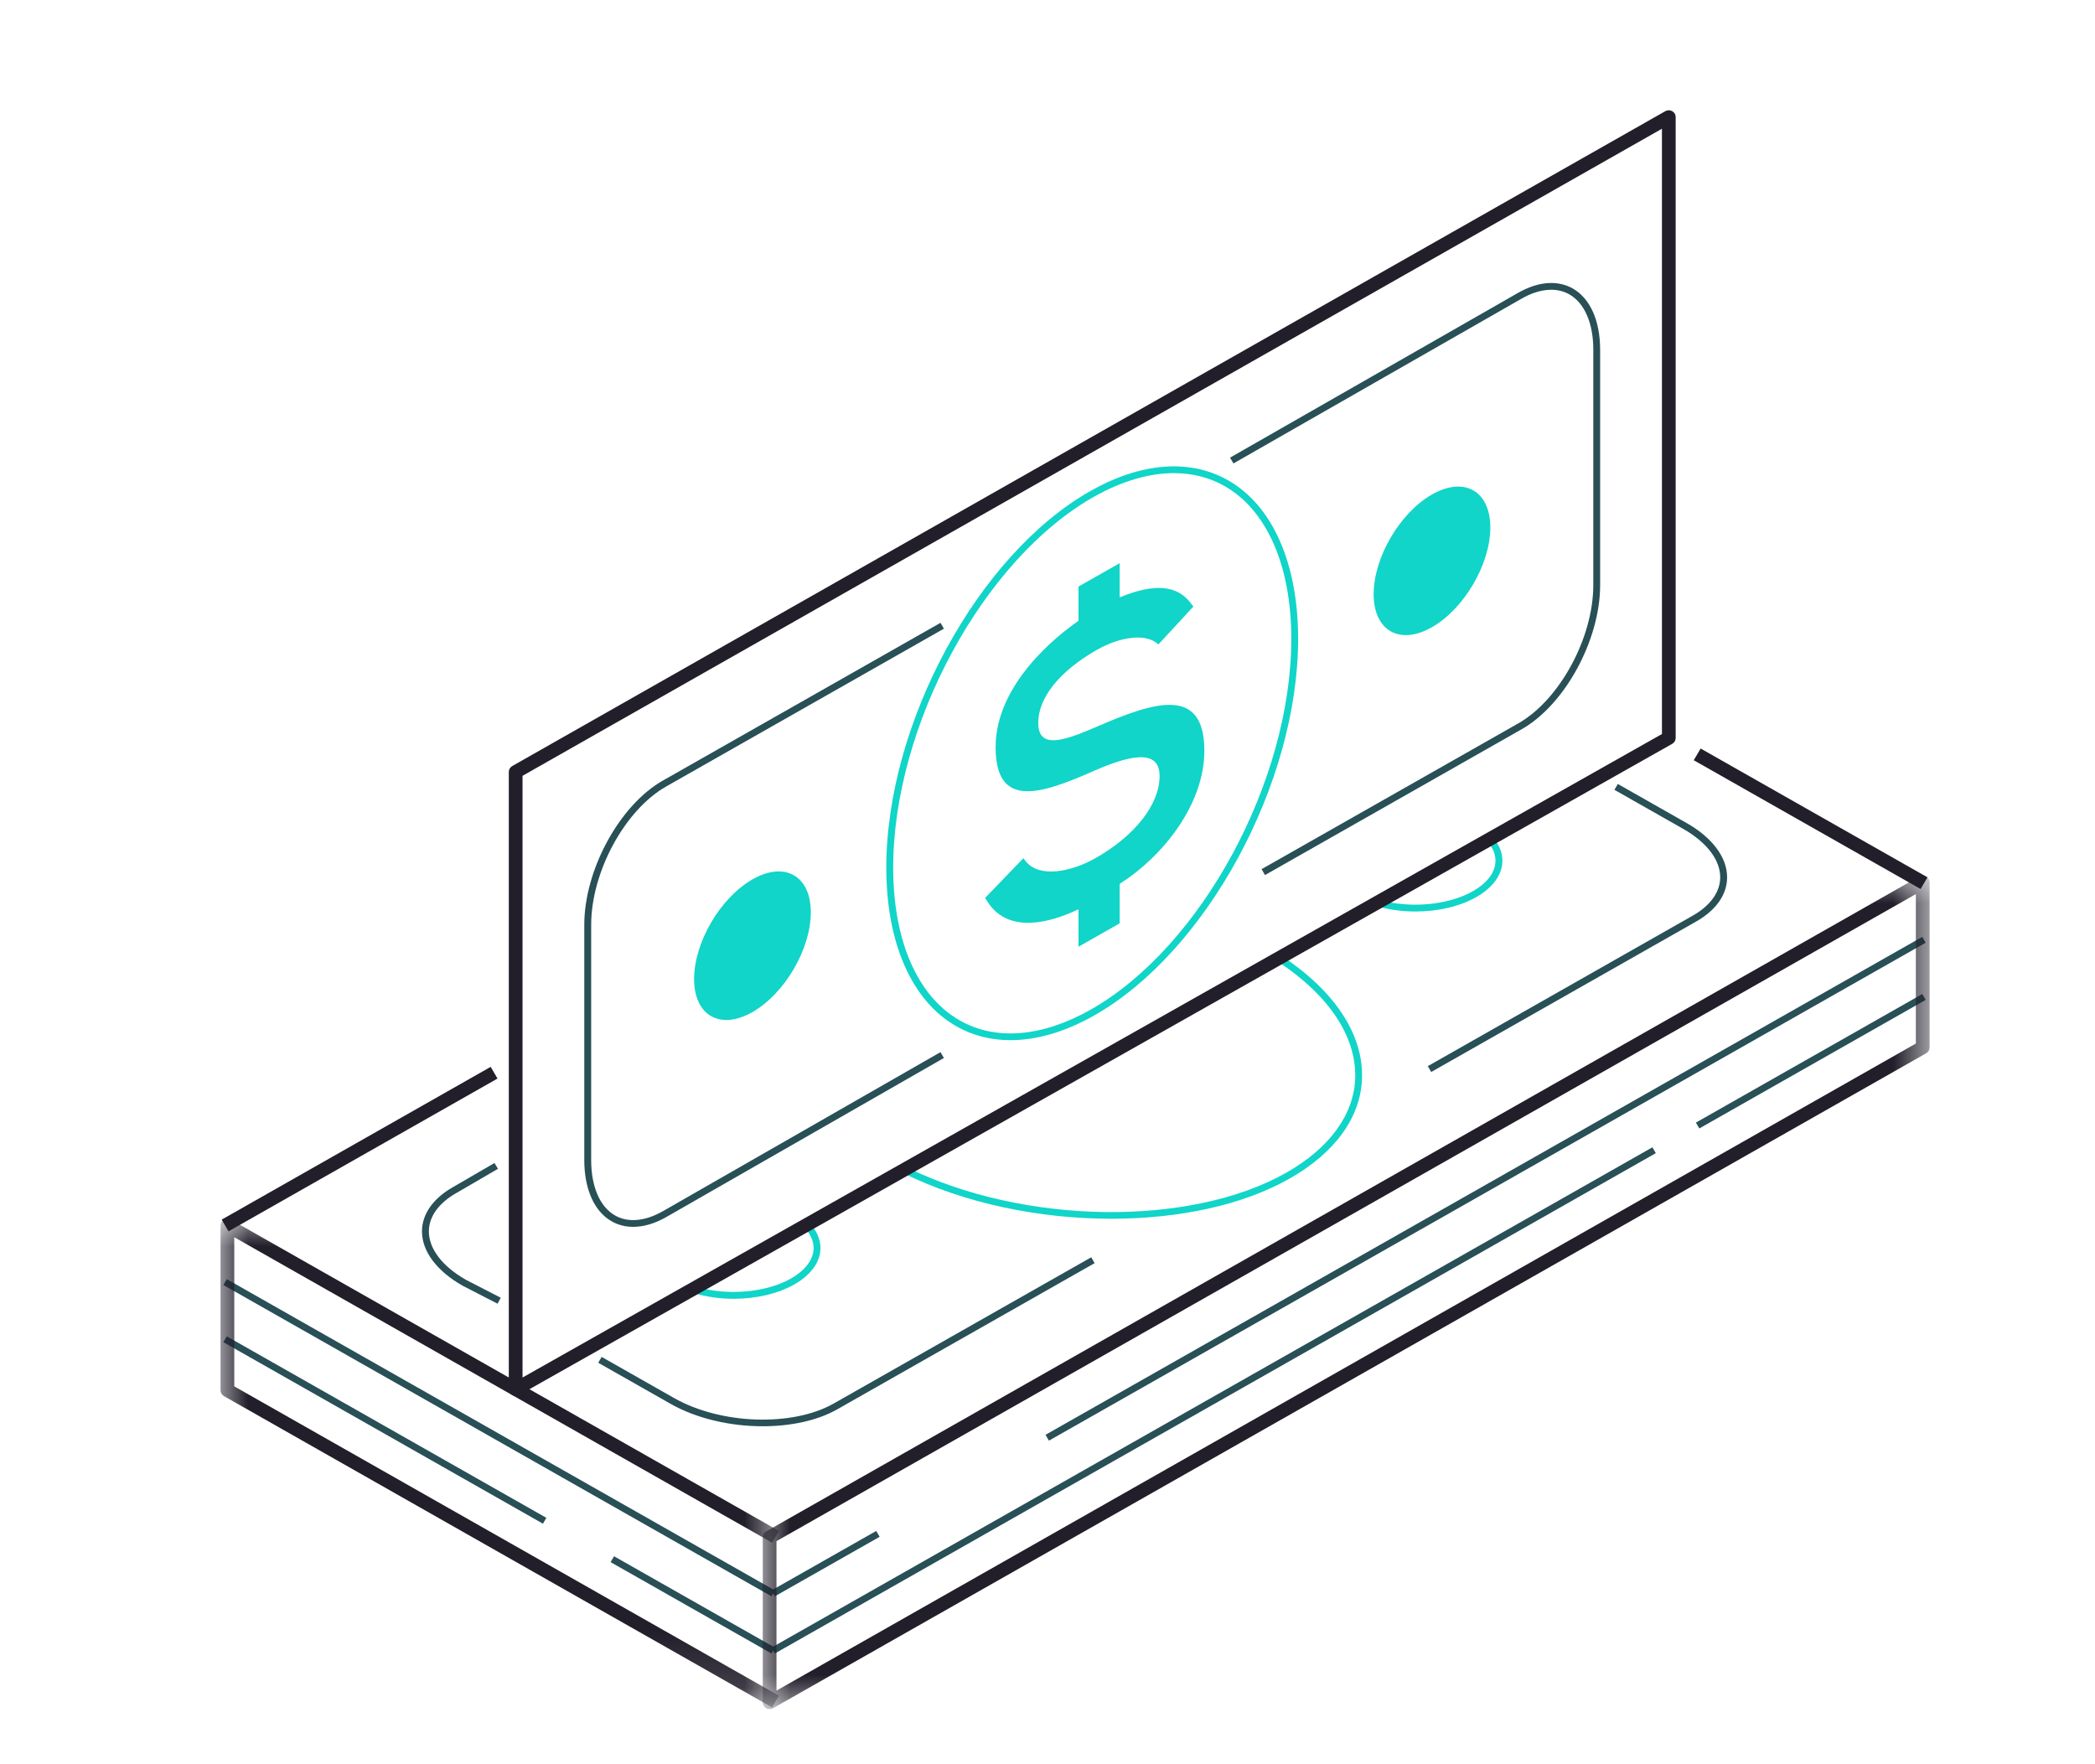 <?xml version="1.0" encoding="UTF-8"?>
<svg width="38px" height="32px" viewBox="0 0 38 32" version="1.1" xmlns="http://www.w3.org/2000/svg" xmlns:xlink="http://www.w3.org/1999/xlink">
    <title>Features_icon/Payments</title>
    <defs>
        <polygon id="path-1" points="0 0 10.128 0 10.128 8.863 0 8.863"></polygon>
        <polygon id="path-3" points="0 0 21.165 0 21.165 15.118 0 15.118"></polygon>
    </defs>
    <g id="Features_icon/Payments" stroke="none" stroke-width="1" fill="none" fill-rule="evenodd">
        <g id="Group-50" transform="translate(4, 2)">
            <polygon id="Fill-1" fill="#221E2A" points="26.722 11.789 30.836 14.125 30.961 13.913 26.847 11.577"></polygon>
            <polygon id="Fill-2" fill="#221E2A" points="0.021 20.122 0.145 20.334 5.024 17.563 4.9 17.351"></polygon>
            <g id="Group-49">
                <path d="M9.835,23.87 C9.25,23.87 8.639,23.733 8.165,23.464 L6.851,22.718 L6.913,22.612 L8.227,23.358 C9.074,23.839 10.373,23.883 11.123,23.457 L15.793,20.805 L15.855,20.911 L11.186,23.563 C10.823,23.769 10.338,23.87 9.835,23.87" id="Fill-3" fill="#285056"></path>
                <path d="M21.96,17.444 L21.898,17.338 L26.704,14.608 C27.025,14.426 27.202,14.178 27.202,13.912 C27.202,13.597 26.957,13.277 26.53,13.034 L25.283,12.326 L25.345,12.22 L26.592,12.928 C27.059,13.193 27.327,13.552 27.327,13.912 C27.327,14.224 27.128,14.509 26.767,14.714 L21.96,17.444 Z" id="Fill-5" fill="#285056"></path>
                <path d="M5.025,21.647 L4.392,21.321 C3.922,21.055 3.654,20.696 3.654,20.336 C3.654,20.024 3.853,19.739 4.215,19.533 L4.969,19.095 L5.033,19.2 L4.278,19.639 C3.956,19.822 3.779,20.069 3.779,20.336 C3.779,20.651 4.024,20.971 4.452,21.214 L5.083,21.539 L5.025,21.647 Z" id="Fill-7" fill="#285056"></path>
                <path d="M21.676,14.533 C21.427,14.533 21.176,14.499 20.944,14.429 L20.981,14.312 C21.548,14.484 22.261,14.424 22.714,14.166 C22.949,14.033 23.094,13.859 23.121,13.677 C23.144,13.528 23.089,13.38 22.963,13.246 L23.054,13.163 C23.207,13.324 23.273,13.508 23.245,13.695 C23.211,13.915 23.045,14.12 22.777,14.272 C22.475,14.444 22.078,14.533 21.676,14.533" id="Fill-9" fill="#10D5C8"></path>
                <path d="M9.308,21.558 C9.058,21.558 8.806,21.523 8.573,21.452 L8.61,21.335 C9.177,21.508 9.891,21.449 10.345,21.191 C10.58,21.058 10.724,20.884 10.753,20.702 C10.775,20.554 10.721,20.406 10.596,20.273 L10.688,20.19 C10.839,20.351 10.904,20.535 10.876,20.721 C10.842,20.94 10.676,21.145 10.408,21.297 C10.106,21.469 9.709,21.558 9.308,21.558" id="Fill-11" fill="#10D5C8"></path>
                <path d="M16.157,20.106 C14.859,20.106 13.5,19.83 12.388,19.281 L12.444,19.172 C14.563,20.217 17.589,20.26 19.332,19.27 C20.116,18.825 20.559,18.217 20.581,17.556 C20.606,16.802 20.103,16.048 19.166,15.433 L19.235,15.331 C20.209,15.971 20.731,16.762 20.705,17.56 C20.682,18.264 20.217,18.909 19.394,19.376 C18.536,19.864 17.373,20.106 16.157,20.106" id="Fill-13" fill="#10D5C8"></path>
                <path d="M5.478,12.072 L5.478,22.986 L26.145,11.314 L26.145,0.335 L5.478,12.072 Z M5.353,23.32 C5.332,23.32 5.31,23.315 5.291,23.304 C5.253,23.282 5.229,23.242 5.229,23.198 L5.229,12.001 C5.229,11.957 5.253,11.917 5.291,11.895 L26.207,0.016 C26.245,-0.005 26.293,-0.005 26.331,0.016 C26.37,0.038 26.394,0.079 26.394,0.122 L26.394,11.385 C26.394,11.429 26.37,11.47 26.331,11.492 L5.415,23.304 C5.396,23.315 5.375,23.32 5.353,23.32 L5.353,23.32 Z" id="Fill-15" fill="#221E2A"></path>
                <path d="M18.945,13.872 L18.883,13.765 L23.539,11.121 C24.289,10.695 24.9,9.57 24.9,8.613 L24.9,4.344 C24.9,3.862 24.741,3.496 24.465,3.339 C24.23,3.206 23.923,3.233 23.601,3.416 L18.373,6.406 L18.311,6.301 L23.539,3.31 C23.901,3.104 24.252,3.077 24.528,3.233 C24.843,3.412 25.024,3.817 25.024,4.344 L25.024,8.613 C25.024,9.609 24.386,10.782 23.601,11.227 L18.945,13.872 Z" id="Fill-17" fill="#285056"></path>
                <path d="M7.485,20.253 C7.345,20.253 7.213,20.22 7.095,20.153 C6.779,19.974 6.598,19.569 6.598,19.043 L6.598,14.774 C6.598,13.778 7.237,12.605 8.022,12.159 L13.059,9.297 L13.121,9.403 L8.084,12.265 C7.333,12.691 6.723,13.817 6.723,14.774 L6.723,19.043 C6.723,19.524 6.881,19.89 7.157,20.047 C7.392,20.181 7.699,20.153 8.022,19.97 L13.059,17.084 L13.121,17.19 L8.084,20.076 C7.877,20.194 7.673,20.253 7.485,20.253" id="Fill-19" fill="#285056"></path>
                <path d="M20.916,8.777 C20.916,8.113 21.389,7.303 21.974,6.969 C22.558,6.636 23.032,6.904 23.032,7.568 C23.032,8.233 22.558,9.043 21.974,9.376 C21.389,9.71 20.916,9.442 20.916,8.777" id="Fill-21" fill="#10D5C8"></path>
                <path d="M8.59,15.758 C8.59,15.093 9.064,14.284 9.649,13.95 C10.233,13.616 10.707,13.884 10.707,14.549 C10.707,15.214 10.233,16.023 9.649,16.357 C9.064,16.691 8.59,16.423 8.59,15.758" id="Fill-23" fill="#10D5C8"></path>
                <path d="M17.293,6.582 C16.841,6.582 16.348,6.726 15.842,7.011 C13.834,8.145 12.201,11.163 12.201,13.738 C12.201,15.062 12.641,16.072 13.409,16.509 C14.06,16.88 14.902,16.811 15.78,16.315 C17.788,15.181 19.422,12.164 19.422,9.589 C19.422,8.265 18.981,7.255 18.214,6.818 C17.937,6.66 17.626,6.582 17.293,6.582 M14.329,16.867 C13.974,16.867 13.643,16.784 13.346,16.615 C12.539,16.155 12.076,15.107 12.076,13.738 C12.076,11.124 13.738,8.059 15.78,6.905 C16.698,6.386 17.585,6.318 18.276,6.712 C19.083,7.171 19.546,8.22 19.546,9.589 C19.546,12.203 17.885,15.268 15.842,16.422 C15.317,16.718 14.803,16.867 14.329,16.867" id="Fill-25" fill="#10D5C8"></path>
                <path d="M15.562,15.172 L15.562,14.492 L15.528,14.508 C15.093,14.712 14.305,14.964 13.915,14.36 L13.868,14.287 L14.562,13.567 L14.602,13.618 C14.851,13.935 15.436,13.812 15.874,13.563 C16.589,13.157 17.033,12.588 17.033,12.077 C17.033,11.657 16.66,11.625 15.859,11.975 C14.874,12.411 14.059,12.681 14.059,11.55 C14.059,10.405 15.184,9.526 15.529,9.284 L15.562,9.26 L15.562,8.639 L16.309,8.215 L16.309,8.835 L16.341,8.822 C16.948,8.58 17.346,8.615 17.593,8.933 L17.646,9.002 L17.012,9.688 L16.968,9.655 C16.754,9.496 16.314,9.55 15.9,9.785 C15.221,10.171 14.832,10.654 14.832,11.111 C14.832,11.604 15.304,11.438 15.922,11.169 C16.935,10.732 17.845,10.437 17.845,11.616 C17.845,12.596 17.091,13.524 16.345,14.008 L16.309,14.031 L16.309,14.748 L15.562,15.172 Z" id="Fill-27" fill="#10D5C8"></path>
                <polygon id="Fill-29" fill="#285056" points="9.993 26.954 0.052 21.308 0.114 21.202 10.056 26.848"></polygon>
                <polygon id="Fill-31" fill="#285056" points="9.993 27.991 7.075 26.334 7.138 26.228 10.056 27.885"></polygon>
                <polygon id="Fill-33" fill="#285056" points="5.848 25.637 0.052 22.345 0.114 22.239 5.91 25.531"></polygon>
                <polygon id="Fill-35" fill="#285056" points="10.055 27.991 9.993 27.885 25.972 18.81 26.034 18.916"></polygon>
                <polygon id="Fill-37" fill="#285056" points="26.823 18.468 26.761 18.362 30.867 16.03 30.929 16.136"></polygon>
                <polygon id="Fill-39" fill="#285056" points="15.026 24.131 14.964 24.025 30.867 14.993 30.929 15.099"></polygon>
                <polygon id="Fill-41" fill="#285056" points="10.055 26.954 9.993 26.848 11.893 25.769 11.955 25.875"></polygon>
                <g id="Group-45" transform="translate(0, 20.106)">
                    <mask id="mask-2" fill="white">
                        <use xlink:href="#path-1"></use>
                    </mask>
                    <g id="Clip-44"></g>
                    <path d="M10.004,8.863 L0.062,3.217 C0.024,3.195 -3.01231161e-05,3.155 -3.01231161e-05,3.111 L-3.01231161e-05,0.123 C-3.01231161e-05,0.079 0.024,0.038 0.062,0.016 C0.101,-0.005 0.148,-0.005 0.187,0.016 L10.128,5.662 L10.004,5.875 L0.249,0.335 L0.249,3.04 L10.128,8.651 L10.004,8.863 Z" id="Fill-43" fill="#221E2A" mask="url(#mask-2)"></path>
                </g>
                <g id="Group-48" transform="translate(9.835, 13.882)">
                    <mask id="mask-4" fill="white">
                        <use xlink:href="#path-3"></use>
                    </mask>
                    <g id="Clip-47"></g>
                    <path d="M0.249,12.072 L0.249,14.783 L20.916,3.046 L20.916,0.335 L0.249,12.072 Z M0.124,15.118 C0.103,15.118 0.081,15.113 0.062,15.102 C0.024,15.08 0,15.039 0,14.996 L0,12.001 C0,11.957 0.024,11.917 0.062,11.895 L20.978,0.016 C21.016,-0.005 21.064,-0.005 21.102,0.016 C21.141,0.038 21.165,0.079 21.165,0.122 L21.165,3.117 C21.165,3.161 21.141,3.201 21.102,3.223 L0.187,15.102 C0.167,15.113 0.146,15.118 0.124,15.118 L0.124,15.118 Z" id="Fill-46" fill="#221E2A" mask="url(#mask-4)"></path>
                </g>
            </g>
        </g>
    </g>
</svg>